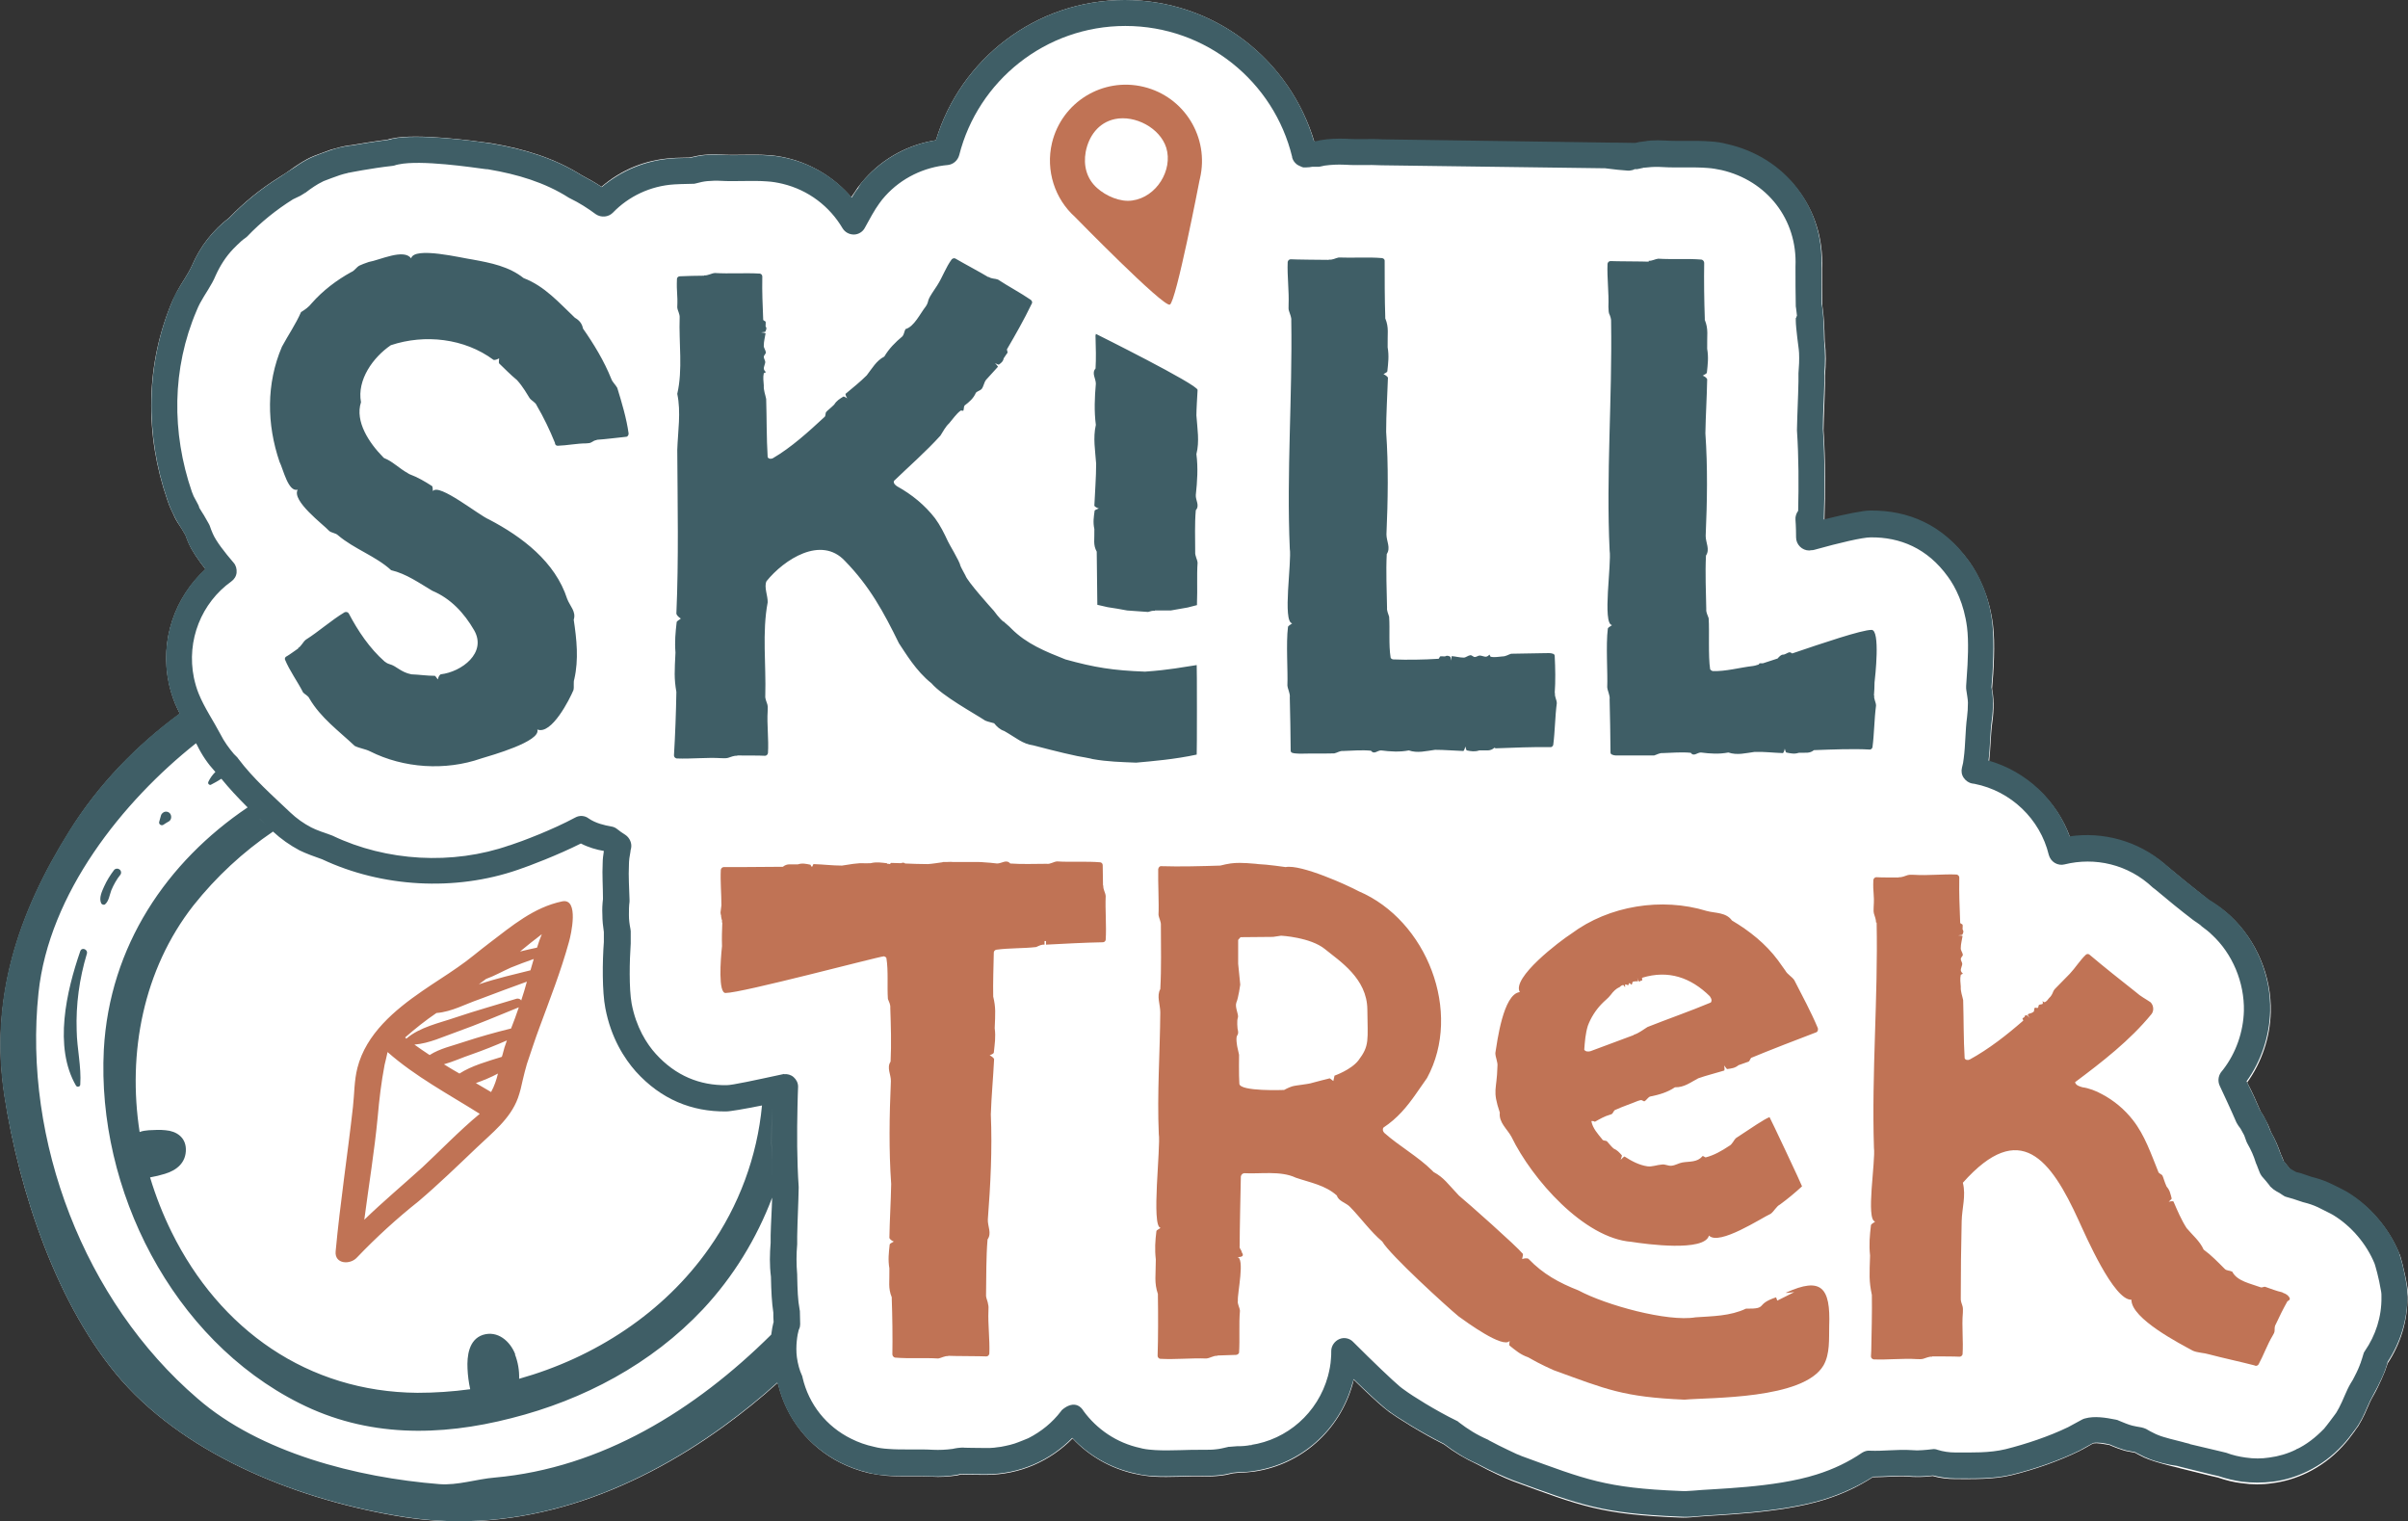 <?xml version="1.0" encoding="utf-8"?>
<!-- Generator: Adobe Illustrator 26.5.0, SVG Export Plug-In . SVG Version: 6.00 Build 0)  -->
<svg version="1.1" id="Layer_1" xmlns="http://www.w3.org/2000/svg" xmlns:xlink="http://www.w3.org/1999/xlink" x="0px" y="0px"
	 viewBox="0 0 80.71 50.99" style="enable-background:new 0 0 80.71 50.99;" xml:space="preserve">
<rect x="0" y="0" width="80.71" height="50.99" fill="#333333" stroke="none"/>
<style type="text/css">
	.st0{fill:#FFFFFF;}
	.st1{fill-rule:evenodd;clip-rule:evenodd;fill:#3F5E66;}
	.st2{fill-rule:evenodd;clip-rule:evenodd;fill:#C07355;}
</style>
<path class="st0" d="M80.69,43.15c-0.1-0.62-0.25-1.09-0.25-1.09l0,0l-0.02-0.04c-0.34-0.83-0.97-1.58-1.75-2.04c0,0,0,0,0,0
	c-0.12-0.07-0.31-0.16-0.45-0.23l-0.15-0.07l-0.02-0.01c-0.19-0.08-0.38-0.15-0.57-0.19c0,0-0.32-0.11-0.32-0.11
	c-0.01,0-0.02-0.01-0.03-0.01l-0.16-0.04c-0.06-0.04-0.12-0.08-0.19-0.11c0,0-0.02-0.02-0.02-0.02c-0.07-0.09-0.14-0.17-0.21-0.26
	c-0.03-0.07-0.05-0.14-0.08-0.2l-0.02-0.04c-0.09-0.26-0.19-0.5-0.33-0.74c-0.04-0.11-0.08-0.2-0.1-0.25
	c-0.05-0.1-0.1-0.19-0.15-0.29c-0.03-0.05-0.06-0.1-0.1-0.16c-0.14-0.33-0.28-0.65-0.45-0.97c0.49-0.68,0.77-1.52,0.79-2.36
	c0.03-1.2-0.48-2.41-1.36-3.22c-0.13-0.12-0.28-0.24-0.43-0.34c-0.07-0.05-0.2-0.13-0.28-0.18l-0.02-0.02
	c-0.43-0.34-1-0.8-1.42-1.15l-0.01-0.01c-0.92-0.79-2.09-1.09-3.2-0.92c-0.44-1.23-1.46-2.18-2.72-2.54
	c0.05-0.44,0.05-0.92,0.11-1.35c0.03-0.21,0.04-0.42,0.04-0.62c0-0.08-0.01-0.18-0.02-0.29v0c-0.01-0.07-0.02-0.13-0.03-0.2v0
	c0.05-0.54,0.11-1.53,0.03-2.14c-0.12-0.96-0.49-1.67-0.79-2.1c-0.88-1.22-2.05-1.69-3.3-1.68c-0.24,0-0.84,0.12-1.56,0.3
	c0.03-0.99,0.04-2.02-0.03-3.04c0.01-0.53,0.04-1.06,0.05-1.59c0-0.08,0-0.17,0-0.25c0.03-0.38,0.04-0.74-0.01-1.14
	c-0.01-0.5-0.03-0.87-0.08-1.2c-0.01-0.41-0.01-0.87-0.01-1.25c0.09-2.01-1.22-3.66-3.15-4.11c-0.19-0.04-0.39-0.07-0.58-0.09
	c-0.5-0.04-1.03,0-1.52-0.03c-0.16-0.01-0.32-0.01-0.47,0c-0.02,0-0.06,0-0.11,0.01l-0.05,0.01l-0.15,0.02l-0.08,0.01l-0.13,0.03
	l-0.65-0.01l-0.15-0.01c0,0-7.68-0.11-7.68-0.11c-0.12,0-0.23-0.01-0.35-0.01c-0.3,0-0.59,0.01-0.87-0.01
	c-0.29-0.02-0.58,0-0.86,0.05l-0.13,0.03l-0.08,0C43.23,1.99,40.7,0,37.7,0c-2.98,0-5.51,1.98-6.33,4.7
	C30.47,4.84,29.63,5.28,29,5.98c-0.09,0.1-0.18,0.21-0.26,0.32c-0.06,0.09-0.13,0.2-0.21,0.31c-0.54-0.63-1.28-1.1-2.13-1.31
	c-0.21-0.05-0.43-0.09-0.65-0.1c-0.52-0.04-1.08,0.01-1.58-0.02c-0.19-0.01-0.38-0.01-0.57,0.01c-0.14,0.01-0.31,0.05-0.49,0.09
	c-0.14,0-0.29,0.01-0.42,0.01v0l-0.01,0h-0.02v0L22.53,5.3c-0.9,0.05-1.72,0.4-2.37,0.96c-0.21-0.14-0.44-0.27-0.67-0.39
	c-0.9-0.57-1.93-0.88-2.98-1.06c-0.04-0.01-0.08-0.01-0.13-0.02c-0.51-0.07-2.41-0.33-3.23-0.15c-0.05,0.01-0.11,0.02-0.16,0.04
	c-0.47,0.06-0.95,0.14-1.24,0.19c-0.01,0-0.02,0-0.03,0c-0.22,0.03-0.43,0.09-0.64,0.15c-0.23,0.08-0.42,0.16-0.54,0.2
	c-0.05,0.02-0.09,0.04-0.14,0.06c-0.15,0.07-0.33,0.18-0.52,0.31L9.58,5.8L9.39,5.92l0,0l0,0l0,0L9.36,5.94
	C8.75,6.32,8.18,6.78,7.68,7.3C7.14,7.71,6.71,8.26,6.44,8.89C6.3,9.2,6.1,9.46,5.94,9.76c-0.05,0.1-0.1,0.2-0.15,0.3
	c-0.92,2.14-0.94,4.51-0.18,6.7c0.06,0.19,0.14,0.36,0.23,0.54l0,0.01l0,0c0.07,0.14,0.16,0.28,0.25,0.41c0,0,0.13,0.22,0.13,0.22
	c0.03,0.09,0.07,0.19,0.11,0.28c0.1,0.23,0.31,0.54,0.56,0.86c-1.02,0.93-1.54,2.36-1.23,3.82c0.05,0.23,0.12,0.46,0.21,0.68
	c0.05,0.11,0.1,0.23,0.16,0.34c-1.46,1.07-2.73,2.38-3.69,3.92c-1.76,2.8-2.68,5.66-2.19,8.88c0.49,3.21,1.77,7.08,3.93,9.55
	c2.29,2.59,6.06,4.04,9.48,4.58c3.88,0.6,7.58-0.78,10.71-3.05c0.63-0.46,1.23-0.94,1.79-1.45c0.01,0.03,0.02,0.05,0.03,0.07
	c0.28,1.13,1.03,2.07,2.07,2.6l0,0l0,0c0.3,0.15,0.62,0.27,0.96,0.35c0.19,0.04,0.39,0.07,0.58,0.09c0.5,0.04,1.03,0,1.52,0.03
	c0.29,0.02,0.58,0,0.86-0.04l0.12-0.03c0.1,0,0.33,0.01,0.83,0.01l0.02,0l0,0h0c1.14,0,2.16-0.47,2.9-1.22
	c0.55,0.59,1.28,1.01,2.1,1.19l0.01,0c0,0,0.11,0.02,0.08,0.02c0.18,0.03,0.36,0.06,0.54,0.07c0.54,0.03,1.13-0.02,1.66-0.01
	c0.18,0.01,0.37,0,0.55-0.02c0.12-0.01,0.28-0.04,0.43-0.08l0.19-0.02c0.18,0,0.36-0.02,0.53-0.04h0c1.56-0.23,2.86-1.36,3.3-2.94
	c0.01-0.05,0.02-0.09,0.03-0.14c0.44,0.43,0.82,0.78,0.99,0.92c0.07,0.05,0.13,0.11,0.2,0.16c0.26,0.19,1.08,0.71,1.84,1.09
	c0.34,0.26,0.69,0.47,1.1,0.66c0.49,0.27,0.98,0.48,0.98,0.48s0,0,0,0c0.07,0.03,0.15,0.06,0.22,0.09c2.27,0.83,2.96,1.12,5.58,1.22
	c0.18,0.01,0.36,0,0.54-0.02c0.73-0.07,2.83-0.11,4.31-0.57c0.62-0.19,1.16-0.45,1.64-0.76c0.4,0,0.83-0.05,1.22-0.02
	c0.09,0.01,0.18,0.01,0.27,0.01v0l0.1,0v0c0.09,0,0.25-0.01,0.42-0.03c0.24,0.07,0.5,0.1,0.76,0.1c0.62,0,1.28,0.02,1.89-0.13
	c0.74-0.18,1.58-0.47,2.27-0.81c0.12-0.06,0.33-0.18,0.45-0.25c0.17-0.03,0.36,0.02,0.55,0.05c0.18,0.08,0.4,0.16,0.55,0.2
	c0.09,0.02,0.2,0.04,0.31,0.06c0.03,0.02,0.06,0.03,0.09,0.05c0.08,0.04,0.16,0.08,0.24,0.12l0.01,0c0,0,0.09,0.04,0.09,0.04
	c0.25,0.1,0.71,0.22,0.97,0.28c0.02,0,0.11,0.03,0.11,0.03s0.68,0.17,1.05,0.26l0.22,0.05c0.26,0.09,0.53,0.16,0.8,0.19l0.06,0
	l-0.06,0c0.34,0.05,0.69,0.05,1.02,0c0.4-0.05,0.8-0.17,1.17-0.35h0c0.43-0.21,0.83-0.5,1.18-0.88c0.15-0.16,0.28-0.33,0.41-0.51
	c0.04-0.06,0.08-0.12,0.12-0.17c0.04-0.07,0.08-0.14,0.12-0.21c0.14-0.25,0.23-0.54,0.37-0.78c0.06-0.1,0.11-0.2,0.16-0.3
	c0.1-0.2,0.18-0.39,0.25-0.56l0,0c0.03-0.09,0.06-0.17,0.09-0.26c0.42-0.64,0.67-1.4,0.66-2.23C80.71,43.35,80.71,43.25,80.69,43.15
	z"/>
<path class="st1" d="M55.19,4.73L55.19,4.73L55.19,4.73z M43.46,5.5c0.01,0.01,0.03,0.02,0.04,0.03c-0.02-0.01-0.03-0.01-0.03-0.01
	C43.47,5.51,43.47,5.51,43.46,5.5z M43.67,5.61L43.67,5.61c0,0,0,0-0.01,0L43.67,5.61z M10.22,6.43L10.22,6.43l-0.04,0.02
	C10.19,6.45,10.21,6.44,10.22,6.43z M11.33,17.94L11.33,17.94l0.07-0.09L11.33,17.94z M36.72,11.31c0.01,0.35,0.02,0.7,0,1.04
	c-0.14,0.16,0.01,0.33,0.01,0.51c-0.04,0.46-0.06,0.92,0,1.38c-0.1,0.44-0.02,0.86,0.01,1.3c0,0.47-0.04,0.94-0.06,1.41
	c0.01,0.03,0.1,0.08,0.15,0.09c-0.04,0.02-0.13,0.05-0.14,0.07c-0.03,0.22-0.06,0.39-0.01,0.62c0.01,0.36-0.05,0.52,0.08,0.76
	l0,0.04h0l0.02,1.74l0.35,0.08c0.22,0.03,0.43,0.07,0.65,0.11l0.7,0.05c0.07-0.02,0.15-0.05,0.23-0.04v-0.01l0.53,0l0.57-0.1
	l0.31-0.08l0-0.08c0.02-0.44-0.01-0.91,0.02-1.34c-0.01-0.12-0.09-0.23-0.08-0.36h0c0-0.46-0.02-0.94,0.02-1.4
	c0.14-0.16-0.01-0.33,0-0.51c0.05-0.46,0.08-0.91,0.02-1.37c0.11-0.43,0.03-0.86,0-1.3c0-0.18,0.03-0.67,0.04-0.85
	c0.01-0.18-3.41-1.88-3.41-1.88C36.72,11.3,36.71,11.19,36.72,11.31z M50.36,21.97L50.36,21.97l0,0.12L50.36,21.97z M50.13,25.08
	l0-0.12L50.13,25.08L50.13,25.08c0.55-0.02,1.27-0.05,1.82-0.04c0.05,0.01,0.09-0.02,0.11-0.07c0.06-0.46,0.06-0.95,0.12-1.4
	c0-0.12-0.08-0.22-0.06-0.34h-0.01c0.03-0.4,0.02-0.84,0-1.24c0-0.04-0.02-0.07-0.06-0.08c-0.08-0.03-0.17-0.02-0.25-0.02
	c-0.38,0.01-0.78,0.01-1.15,0.02c-0.1,0.03-0.18,0.09-0.29,0.09v0c-0.13,0.01-0.27,0.04-0.4,0.01c-0.01-0.01-0.03-0.07-0.04-0.07
	c-0.11,0.13-0.19,0.04-0.32,0.03c-0.06,0-0.11,0.05-0.17,0.05c-0.05,0-0.1-0.07-0.15-0.06c-0.08,0.01-0.15,0.08-0.22,0.08
	c-0.13,0-0.27-0.04-0.4-0.05c-0.01,0.01-0.02,0.11-0.02,0.15c-0.01-0.03-0.02-0.13-0.03-0.13c-0.06-0.03-0.11-0.05-0.18-0.01
	c-0.07,0-0.13-0.01-0.16,0c-0.02,0.01-0.03,0.09-0.07,0.08v0c-0.48,0.03-1.03,0.04-1.51,0.02c-0.04-0.01-0.07-0.03-0.08-0.06
	c-0.07-0.44-0.02-0.95-0.05-1.37c-0.03-0.1-0.08-0.2-0.07-0.3h0c-0.01-0.6-0.04-1.2-0.01-1.8c0.14-0.21-0.01-0.43-0.01-0.66
	c0.05-1.15,0.07-2.29-0.01-3.44c0-0.6,0.04-1.21,0.06-1.81c-0.01-0.04-0.1-0.1-0.15-0.12c0.04-0.03,0.13-0.06,0.13-0.1
	c0.03-0.28,0.06-0.51,0.01-0.8c-0.01-0.46,0.05-0.66-0.08-0.97l0-0.06h0c-0.02-0.55-0.02-1.3-0.02-1.85
	c0.01-0.06-0.03-0.1-0.09-0.11c-0.47-0.04-0.98,0-1.45-0.02c-0.11,0.02-0.21,0.09-0.33,0.07v0.01c-0.14,0-1.16-0.01-1.28-0.02h0
	c-0.05,0-0.09,0.04-0.1,0.09c-0.02,0.47,0.05,0.98,0.03,1.44c0,0.09-0.01,0.15,0.02,0.22c0.03,0.1,0.08,0.2,0.07,0.3l0.12,0l-0.12,0
	c0.04,2.56-0.16,5.09-0.05,7.65c0.07,0.43-0.25,2.46,0.08,2.5c-0.04,0.04-0.13,0.08-0.14,0.12c-0.07,0.54,0,1.5-0.02,1.96
	c0.01,0.13,0.1,0.27,0.08,0.41h0c0.01,0.35,0.03,1.42,0.03,1.78c0,0.03,0.02,0.06,0.05,0.07c0.08,0.03,0.17,0.02,0.26,0.03
	c0.38-0.01,0.78,0,1.15-0.01c0.1-0.02,0.19-0.09,0.29-0.08v0c0.31-0.01,0.63-0.04,0.94-0.01c0.11,0.14,0.21-0.01,0.34-0.01
	c0.31,0.04,0.62,0.06,0.93,0c0.29,0.1,0.58,0.02,0.88-0.02c0.32,0,0.63,0.03,0.95,0.04c0.02-0.01,0.06-0.11,0.06-0.15
	c0.02,0.03,0.03,0.12,0.05,0.13c0.15,0.03,0.27,0.05,0.42,0c0.25-0.01,0.36,0.04,0.51-0.09L50.13,25.08z M60.83,25.14l-0.03,0
	c-0.15,0.12-0.26,0.08-0.51,0.09c-0.15,0.05-0.27,0.02-0.42-0.01c-0.02-0.01-0.04-0.1-0.05-0.13c0,0.04-0.04,0.14-0.06,0.15
	c-0.32-0.01-0.63-0.05-0.95-0.04c-0.3,0.04-0.58,0.12-0.88,0.02c-0.31,0.06-0.61,0.04-0.92,0c-0.13,0-0.24,0.15-0.34,0.01
	c-0.31-0.03-0.63,0-0.94,0.01v0c-0.1-0.01-0.19,0.05-0.29,0.08c-0.37,0-0.77,0-1.15,0c-0.08,0-0.18,0.01-0.26-0.03
	c-0.03-0.01-0.05-0.04-0.05-0.07c0-0.36-0.02-1.42-0.03-1.78h0c0.02-0.13-0.07-0.28-0.08-0.41c0.02-0.46-0.05-1.41,0.02-1.96
	c0.01-0.05,0.1-0.08,0.14-0.12c-0.33-0.04-0.01-2.07-0.08-2.5c-0.12-2.56,0.09-5.09,0.05-7.65h0.12H54c0.01-0.11-0.03-0.21-0.07-0.3
	c-0.02-0.08-0.01-0.13-0.02-0.22c0.02-0.46-0.05-0.97-0.03-1.44c0.01-0.05,0.05-0.09,0.1-0.09c0.12,0.01,1.13,0.01,1.28,0.02V8.74
	c0.11,0.01,0.22-0.06,0.32-0.07c0.47,0.03,0.97-0.01,1.45,0.03c0.05,0.01,0.09,0.06,0.09,0.11c-0.01,0.56,0,1.3,0.02,1.85h0l0,0.06
	c0.13,0.32,0.07,0.51,0.08,0.97c0.05,0.29,0.02,0.52-0.01,0.8c-0.01,0.04-0.1,0.07-0.14,0.1c0.05,0.01,0.14,0.08,0.15,0.12
	c-0.01,0.6-0.05,1.21-0.06,1.81c0.08,1.15,0.06,2.29,0.01,3.44c0,0.23,0.15,0.45,0.01,0.66c-0.03,0.6,0,1.2,0.01,1.8h0
	c-0.01,0.11,0.05,0.2,0.08,0.3c0.03,0.43-0.02,1.27,0.05,1.71c0.02,0.03,0.05,0.05,0.08,0.06c0.43,0.02,0.92-0.12,1.36-0.17
	c0.03,0,0.09-0.02,0.19-0.05c0.01-0.02,0.02-0.04,0.03-0.04c0.02,0,0.06,0,0.11,0c0.13-0.04,0.3-0.1,0.49-0.16
	c0.06-0.07,0.12-0.13,0.18-0.13c0.08,0,0.15-0.07,0.22-0.08c0.03,0,0.06,0.02,0.09,0.04c1.03-0.35,2.33-0.79,2.66-0.79
	c0.3,0,0.12,1.59,0.1,1.76c0,0.15-0.01,0.3-0.02,0.44l0.01,0c-0.02,0.12,0.06,0.22,0.06,0.34c-0.06,0.45-0.06,0.95-0.12,1.4
	c-0.02,0.05-0.06,0.08-0.11,0.07C62.11,25.09,61.38,25.12,60.83,25.14L60.83,25.14z M31.03,10.27l0.1,0.07L31.03,10.27
	c-0.19,0.24-0.39,0.68-0.68,0.76c-0.04,0.07-0.05,0.18-0.1,0.24c-0.24,0.2-0.45,0.41-0.61,0.68c-0.27,0.14-0.41,0.4-0.59,0.63
	c-0.22,0.22-0.47,0.42-0.71,0.62c-0.01,0.02,0.03,0.12,0.06,0.15c-0.03-0.01-0.11-0.07-0.13-0.06c-0.13,0.08-0.23,0.14-0.31,0.27
	c-0.11,0.11-0.23,0.2-0.27,0.25c-0.03,0.04-0.01,0.14-0.06,0.17l0.08,0.09l-0.08-0.09c-0.53,0.49-1.11,1.02-1.73,1.38h0
	c-0.06,0.03-0.14,0.02-0.17-0.04c0,0,0,0,0,0c-0.04-0.65-0.03-1.32-0.05-1.95c-0.03-0.15-0.09-0.29-0.08-0.45h0
	c-0.01-0.13-0.03-0.28,0-0.41c0.01-0.01,0.07-0.03,0.07-0.04c-0.13-0.11-0.04-0.2-0.02-0.33c0-0.06-0.05-0.12-0.05-0.18
	c0-0.05,0.07-0.1,0.07-0.15c-0.01-0.08-0.08-0.16-0.07-0.23c0-0.14,0.04-0.28,0.06-0.41c-0.01-0.01-0.11-0.03-0.15-0.03
	c0.03-0.01,0.13-0.01,0.14-0.02c0.03-0.07,0.06-0.12,0.01-0.18c0-0.07,0.01-0.13,0-0.16c-0.01-0.02-0.09-0.04-0.08-0.07h0
	c-0.02-0.58-0.04-0.86-0.03-1.44h0c0-0.05-0.03-0.09-0.08-0.1c-0.49-0.03-1.03,0.01-1.51-0.02c-0.12,0.01-0.23,0.09-0.36,0.08v0.01
	c-0.26,0-0.56,0.01-0.81,0.02h0c-0.05,0-0.09,0.03-0.1,0.08c-0.02,0.48,0.03,0.49,0.01,0.96c0.01,0.12,0.09,0.22,0.08,0.35h0.12
	h-0.12c-0.03,0.84,0.11,1.73-0.08,2.55c0.13,0.62,0.02,1.25,0,1.88c0.01,1.81,0.05,3.67-0.03,5.49c0.01,0.05,0.09,0.13,0.15,0.16
	c-0.04,0.04-0.13,0.08-0.14,0.12c-0.04,0.35-0.07,0.65-0.04,1.02c-0.03,0.62-0.05,0.86,0.03,1.32l0.12,0l-0.12,0
	c-0.01,0.66-0.04,1.46-0.08,2.12h0v0.01c0,0.05,0.04,0.09,0.09,0.1c0.49,0.02,1.01-0.04,1.49-0.01c0.1,0,0.15,0.01,0.23-0.01
	c0.1-0.03,0.2-0.08,0.31-0.07v-0.01c0.15,0,0.79,0,0.93,0.01l0,0c0.05,0,0.09-0.04,0.1-0.09c0.03-0.46-0.04-0.96-0.01-1.41
	c0-0.09,0.01-0.14-0.01-0.22c-0.03-0.1-0.08-0.19-0.07-0.3l-0.12,0l0.12,0c0.03-1.03-0.11-2.12,0.08-3.12
	c0.01-0.22-0.13-0.51-0.04-0.71c0.59-0.73,1.83-1.54,2.63-0.68c0.83,0.85,1.3,1.72,1.81,2.76c0.21,0.31,0.57,0.93,1.09,1.34
	c0.37,0.43,1.42,1,1.8,1.25c0.09,0.04,0.2,0.06,0.3,0.09c0.09,0.11,0.19,0.21,0.34,0.26c0.42,0.24,0.61,0.43,0.97,0.48
	c0,0,0.98,0.26,1.48,0.36c0.01,0,0.51,0.09,0.51,0.1c0.5,0.09,0.97,0.1,1.46,0.12c0.55-0.05,1.29-0.11,2.03-0.27c0.01,0,0.01-3,0-3
	c-0.48,0.07-0.89,0.16-1.73,0.22c-1.08-0.04-1.7-0.14-2.67-0.41c-0.68-0.27-1.3-0.52-1.81-1.03l-0.04-0.04c0,0,0,0,0,0
	c-0.01-0.01-0.02-0.02-0.03-0.03c-0.02-0.02-0.11-0.1-0.16-0.14c0,0,0-0.01,0-0.01c-0.01-0.01-0.02-0.01-0.03-0.01
	c-0.14-0.1-0.32-0.36-0.33-0.37c-0.11-0.12-0.89-0.99-0.95-1.18c-0.01-0.02-0.17-0.31-0.17-0.33c-0.02-0.14-0.4-0.76-0.42-0.82h0
	c-0.12-0.26-0.26-0.54-0.43-0.77c-0.34-0.44-0.78-0.8-1.27-1.07h0c-0.06-0.04-0.13-0.1-0.11-0.18c0,0,0,0,0,0
	c0.52-0.5,1.08-0.99,1.56-1.52c0.09-0.14,0.17-0.3,0.29-0.41l0,0c0.13-0.15,0.24-0.32,0.39-0.43c0.02-0.01,0.08,0.02,0.09,0
	c0.02-0.05,0.01-0.13,0.04-0.17c0.16-0.12,0.3-0.24,0.38-0.43c0.05-0.05,0.14-0.07,0.19-0.12c0.07-0.09,0.08-0.22,0.15-0.31
	c0.13-0.15,0.27-0.29,0.4-0.44c0-0.01-0.07-0.09-0.1-0.12c0.03,0.01,0.11,0.06,0.13,0.05c0.08-0.06,0.14-0.1,0.16-0.21
	c0.05-0.08,0.11-0.16,0.13-0.19c0.01-0.03-0.04-0.1-0.01-0.13l0,0c0.28-0.48,0.57-0.99,0.81-1.49c0.04-0.05,0.03-0.11-0.02-0.15
	c-0.35-0.24-0.75-0.45-1.1-0.68c-0.1-0.04-0.22-0.02-0.31-0.09l-0.01,0.01c-0.28-0.17-0.81-0.45-1.1-0.62
	c-0.04-0.03-0.1-0.01-0.13,0.02c-0.2,0.27-0.31,0.6-0.49,0.88c-0.1,0.16-0.24,0.34-0.29,0.48C31.11,10.09,31.09,10.19,31.03,10.27z
	 M11.33,17.94L11.33,17.94c0.54,0.46,1.27,0.7,1.78,1.17c0.51,0.12,0.94,0.43,1.38,0.69c0.62,0.26,1.07,0.75,1.4,1.32
	c0.44,0.76-0.42,1.4-1.12,1.48c-0.04,0.02-0.09,0.11-0.09,0.17c-0.04-0.03-0.08-0.12-0.11-0.12c-0.27,0-0.51-0.04-0.78-0.05
	c-0.36-0.07-0.5-0.28-0.73-0.34c-0.07-0.02-0.12-0.05-0.17-0.09l0,0c-0.5-0.44-0.89-1.02-1.2-1.61c-0.03-0.05-0.09-0.06-0.14-0.04
	c-0.45,0.27-0.87,0.65-1.3,0.92c-0.1,0.08-0.15,0.22-0.26,0.28l0.01,0.01c-0.09,0.06-0.29,0.21-0.38,0.26h0
	c-0.05,0.02-0.08,0.06-0.07,0.11c0.16,0.39,0.43,0.75,0.61,1.11c0.07,0.07,0.17,0.11,0.21,0.2l0,0c0.38,0.65,0.99,1.09,1.52,1.59
	c0.16,0.08,0.35,0.1,0.51,0.18c1.13,0.57,2.53,0.66,3.73,0.24c0.33-0.1,2.01-0.57,1.88-0.97c0.48,0.19,1.09-1.03,1.21-1.32
	c0.03-0.11-0.01-0.26,0.03-0.37l0,0c0.15-0.66,0.08-1.33-0.02-1.99c0.09-0.27-0.13-0.46-0.22-0.7c-0.4-1.24-1.51-2.08-2.62-2.66
	c-0.34-0.14-1.68-1.23-1.88-0.95c-0.01-0.05,0-0.14-0.03-0.17c-0.25-0.16-0.47-0.29-0.76-0.4c-0.42-0.24-0.53-0.41-0.85-0.54
	l-0.04-0.04l0,0c-0.45-0.46-0.94-1.18-0.73-1.83c-0.14-0.75,0.41-1.51,1-1.91c1.14-0.38,2.47-0.23,3.44,0.49
	c0.04,0.02,0.14-0.02,0.19-0.05c0,0.05-0.02,0.14,0,0.17c0.21,0.2,0.37,0.37,0.6,0.56c0.2,0.22,0.35,0.49,0.42,0.6
	c0.06,0.09,0.2,0.14,0.24,0.25l0.03-0.02l-0.03,0.02c0.23,0.39,0.44,0.83,0.61,1.25v0c0,0.05,0.03,0.1,0.09,0.1
	c0.32-0.01,0.65-0.08,0.96-0.08c0.07-0.01,0.12,0,0.18-0.04c0.05-0.03,0.11-0.07,0.17-0.07l0-0.01c0.31-0.02,0.68-0.07,0.98-0.1h0
	c0.06,0,0.09-0.06,0.09-0.11c-0.07-0.51-0.23-1.04-0.38-1.53c-0.06-0.11-0.16-0.19-0.2-0.3l-0.11,0.04l0.11-0.04
	c-0.24-0.6-0.58-1.16-0.95-1.69c-0.03-0.17-0.13-0.28-0.27-0.36c-0.53-0.5-1.01-1.06-1.72-1.33c-0.49-0.39-1.1-0.51-1.7-0.62
	c-0.37-0.05-1.97-0.45-2.07-0.04c-0.24-0.34-1.06,0.06-1.42,0.12c-0.13,0.04-0.24,0.09-0.31,0.12c-0.1,0.05-0.17,0.18-0.28,0.22l0,0
	c-0.49,0.27-0.95,0.62-1.32,1.04c-0.1,0.13-0.23,0.22-0.36,0.3c-0.18,0.41-0.43,0.77-0.64,1.16c-0.53,1.24-0.51,2.6-0.08,3.86
	c0.12,0.23,0.29,1.03,0.61,0.93c-0.22,0.37,0.87,1.18,1.05,1.38C11.1,17.86,11.25,17.86,11.33,17.94z M7.23,25.89l0.01,0.01
	L7.23,25.89z M7.26,25.91l0.02,0.02L7.26,25.91z M7.28,25.94l0.03,0.03C7.3,25.96,7.29,25.95,7.28,25.94z M7.36,26.04L7.36,26.04
	L7.36,26.04z M8.4,27.16L8.4,27.16L8.4,27.16z M8.51,27.26l0.02,0.02l-0.06-0.06L8.51,27.26z M8.61,27.36l0.03,0.03l-0.06-0.06
	L8.61,27.36z M8.72,27.46l0.19,0.18l-0.22-0.21L8.72,27.46z M5.64,27.54c0.09-0.04,0.12-0.15,0.08-0.24
	c-0.04-0.09-0.15-0.12-0.23-0.08c-0.05,0.03-0.09,0.07-0.1,0.13c-0.02,0.06-0.03,0.12-0.05,0.18c-0.02,0.05,0,0.1,0.05,0.12
	c0.03,0.01,0.06,0.01,0.09-0.01C5.53,27.61,5.58,27.57,5.64,27.54z M3.73,29.84c0.08-0.19,0.18-0.37,0.31-0.53
	c0.04-0.07,0.01-0.15-0.05-0.18c-0.05-0.03-0.12-0.02-0.16,0.02c-0.13,0.17-0.25,0.36-0.34,0.56c-0.07,0.16-0.18,0.38-0.1,0.56
	c0.02,0.04,0.07,0.06,0.11,0.05c0.01,0,0.01-0.01,0.02-0.01C3.65,30.2,3.67,30,3.73,29.84z M73.59,30.89c0,0-0.01,0-0.03-0.02
	L73.59,30.89z M2.69,36.35c0.04-0.61-0.11-1.2-0.12-1.81c-0.03-0.87,0.09-1.74,0.34-2.57c0.05-0.15-0.17-0.24-0.22-0.09
	c-0.46,1.33-0.9,3.21-0.14,4.51c0.03,0.04,0.08,0.04,0.12,0.01C2.68,36.39,2.69,36.37,2.69,36.35z M25.87,37.15
	c-0.01,0.39-0.01,0.78-0.01,1.17c0,0.39,0.01,0.79,0.03,1.19C25.85,38.71,25.85,37.92,25.87,37.15z M25.9,40.08l0,0.07L25.9,40.08z
	 M79.15,45.65C79.14,45.66,79.14,45.66,79.15,45.65c0,0,0-0.01,0.01-0.03L79.15,45.65z M9.15,27.87c0.27,0.25,0.57,0.46,0.89,0.63
	c0.2,0.1,0.53,0.22,0.76,0.3c2,0.94,4.45,1.08,6.56,0.35c0.39-0.13,1.33-0.49,2.11-0.88c0.25,0.13,0.53,0.21,0.77,0.25l0,0
	c-0.02,0.13-0.04,0.27-0.04,0.41c-0.02,0.39,0.01,0.8,0.01,1.2c-0.02,0.17-0.03,0.35-0.02,0.52c0,0.2,0.02,0.39,0.05,0.59
	c0,0,0,0.33,0,0.33c-0.05,0.65-0.06,1.66,0.05,2.22c0.19,1,0.64,1.69,1.02,2.12c0.85,0.94,1.88,1.35,3.02,1.34
	c0.15,0,0.6-0.08,1.21-0.2c-0.16,1.71-0.77,3.36-1.77,4.78c-1.52,2.17-3.84,3.67-6.37,4.38c0.01-0.28-0.04-0.56-0.14-0.82l0.01,0
	c-0.17-0.44-0.59-0.81-1.09-0.65c-0.47,0.16-0.53,0.71-0.51,1.13c0.01,0.23,0.04,0.46,0.09,0.69c-0.59,0.08-1.18,0.12-1.77,0.12
	c-3.67-0.03-6.62-2.11-8.24-5.39c-0.29-0.59-0.53-1.2-0.72-1.83c0.17-0.03,0.34-0.07,0.5-0.12c0.4-0.12,0.71-0.38,0.7-0.83
	c-0.01-0.39-0.31-0.6-0.68-0.63c-0.18-0.02-0.37-0.01-0.56,0c-0.11,0.01-0.21,0.02-0.31,0.06c-0.41-2.65,0.12-5.44,1.8-7.59
	C7.25,29.38,8.15,28.55,9.15,27.87z M77.89,47.89l0.01-0.01C77.99,47.78,77.86,47.93,77.89,47.89z M41.91,48.44
	c0.07-0.01,0.06-0.01,0.04,0c-0.03,0-0.07,0.01-0.05,0.01L41.91,48.44z M76.97,48.57c0.06-0.03,0.05-0.02,0.03-0.01
	s-0.06,0.03-0.04,0.02L76.97,48.57z M64.26,48.62L64.26,48.62L64.26,48.62L64.26,48.62z M76.07,48.84L76.07,48.84
	C76.07,48.84,76.2,48.84,76.07,48.84z M7.2,25.85l0.02,0.02c-0.1,0.1-0.18,0.21-0.24,0.34c-0.01,0.04,0,0.07,0.04,0.09
	c0.02,0.01,0.03,0.01,0.05,0c0.12-0.06,0.24-0.13,0.35-0.2c0.26,0.32,0.54,0.62,0.83,0.91l0.05,0.05c-2.7,1.82-4.63,4.64-4.82,8.12
	c-0.24,4.68,2.29,9.71,6.56,11.85c2.26,1.14,4.69,1.12,7.1,0.5c2.42-0.61,4.7-1.82,6.42-3.65c1.02-1.09,1.8-2.37,2.32-3.74
	c-0.01,0.42-0.04,0.84-0.05,1.26c0,0.09,0,0.17,0,0.25c-0.03,0.38-0.04,0.74,0.01,1.14c0.01,0.5,0.03,0.87,0.08,1.2
	c0,0.1,0,0.21,0.01,0.32c0,0.01-0.01,0.02-0.01,0.03c-0.02,0.08-0.05,0.22-0.07,0.39c-2.56,2.54-5.69,4.47-9.26,4.79
	c-0.62,0.05-1.25,0.27-1.87,0.22c-2.76-0.22-6.01-1.05-8.1-2.87c-3.8-3.26-5.85-8.65-5.33-13.59c0.35-3.34,2.83-6.43,5.28-8.37
	c0.01,0.02,0.02,0.04,0.04,0.07C6.77,25.31,6.97,25.6,7.2,25.85z M73.59,30.89c0,0-0.05-0.03-0.1-0.07
	c-0.38-0.29-0.86-0.68-1.25-1.01c-0.03-0.02-0.05-0.04-0.08-0.06c-0.83-0.79-1.95-1.03-2.96-0.78c-0.11,0.03-0.23,0.01-0.33-0.05
	c-0.1-0.06-0.17-0.16-0.2-0.27c-0.29-1.2-1.27-2.14-2.49-2.38c-0.02,0-0.05-0.01-0.07-0.01c-0.12-0.02-0.22-0.09-0.29-0.19
	s-0.09-0.22-0.06-0.34c0.03-0.11,0.05-0.21,0.06-0.32c0.06-0.45,0.05-0.93,0.11-1.37c0.02-0.16,0.03-0.32,0.03-0.49
	c0-0.06-0.01-0.13-0.02-0.2c0.03,0.22,0.01,0.08,0,0c-0.01-0.07-0.02-0.13-0.03-0.2c0,0,0,0,0,0.01l-0.01-0.09l0,0l0-0.05l0,0v-0.03
	l0.02-0.3c0.04-0.51,0.07-1.21,0.01-1.67c-0.1-0.78-0.39-1.35-0.64-1.69c-0.69-0.96-1.61-1.33-2.59-1.32c-0.27,0-1.04,0.18-1.9,0.42
	h0c-0.03,0.01-0.06,0.01-0.09,0.01l-0.07,0.01c-0.12,0-0.23-0.05-0.31-0.13c-0.08-0.08-0.13-0.19-0.13-0.31
	c0-0.35-0.02-0.59-0.02-0.59c-0.01-0.11,0.03-0.22,0.09-0.3c0.02-0.88,0.02-1.78-0.04-2.69c0-0.01,0-0.02,0-0.03
	c0.01-0.54,0.04-1.08,0.05-1.62c0-0.07,0-0.14,0-0.21c0-0.02,0-0.04,0-0.06c0.02-0.23,0.03-0.45,0.02-0.68l-0.01-0.12
	c0,0-0.1-0.73-0.1-0.97v-0.09l0.01,0.01c0.01-0.03,0.01-0.05,0.03-0.08c-0.01-0.09-0.02-0.17-0.03-0.25c0-0.02-0.01-0.04-0.01-0.06
	c-0.01-0.43-0.01-0.92-0.01-1.32c0-0.01,0-0.01,0-0.02c0.07-1.58-0.96-2.88-2.48-3.23c-0.15-0.03-0.3-0.06-0.46-0.07
	c-0.49-0.04-1.02,0-1.51-0.03c-0.17-0.01-0.33-0.01-0.5,0.01l-0.11,0.01c-0.02,0-0.04,0-0.06,0.01l-0.14,0.03
	c-0.03,0.01-0.06,0.01-0.1,0.01l-0.03,0c-0.05,0.03-0.11,0.04-0.18,0.05l0,0l-0.04,0l-0.35-0.03L53.8,5.64l-7.48-0.1c0,0,0,0-0.01,0
	c-0.11,0-0.22-0.01-0.33-0.01c-0.31,0-0.62,0.01-0.92-0.01c-0.22-0.01-0.44,0-0.66,0.03l-0.14,0.03c-0.03,0.01-0.06,0.01-0.1,0.01
	l-0.18,0c-0.06,0.01-0.12,0.02-0.19,0.02c-0.01,0-0.02,0-0.03,0c-0.02,0-0.06,0-0.06,0l0.02,0l0,0l-0.04,0l0,0
	c-0.03-0.01-0.07-0.02-0.1-0.04c-0.13-0.05-0.23-0.15-0.27-0.29l0,0c0,0,0,0,0-0.01l0-0.01c-0.61-2.52-2.88-4.39-5.59-4.39
	c-2.68,0-4.94,1.84-5.57,4.33c-0.05,0.18-0.2,0.31-0.38,0.33c-0.79,0.07-1.55,0.43-2.1,1.04c-0.07,0.08-0.14,0.16-0.2,0.25
	c-0.15,0.2-0.35,0.57-0.48,0.81c-0.07,0.14-0.22,0.23-0.37,0.23c-0.16,0-0.3-0.08-0.38-0.21c-0.43-0.73-1.14-1.28-2.01-1.49
	c-0.17-0.04-0.34-0.07-0.51-0.08c-0.51-0.04-1.07,0.01-1.57-0.02c-0.15-0.01-0.29,0-0.44,0.01c-0.11,0.01-0.26,0.04-0.4,0.08
	c-0.03,0.01-0.06,0.01-0.09,0.01c-0.14,0-0.27,0.01-0.41,0.01l-0.21,0.01c-0.8,0.05-1.53,0.4-2.06,0.95
	c-0.15,0.15-0.39,0.17-0.57,0.05c-0.27-0.2-0.55-0.38-0.86-0.53c-0.01-0.01-0.03-0.01-0.04-0.02c-0.81-0.52-1.74-0.79-2.68-0.95
	c-0.03-0.01-0.07-0.01-0.1-0.01c-0.46-0.06-2.18-0.32-2.93-0.16c-0.05,0.01-0.1,0.02-0.15,0.04c-0.02,0-0.04,0.01-0.06,0.01
	c-0.72,0.08-1.46,0.23-1.46,0.23c-0.01,0-0.03,0-0.04,0.01c-0.09,0.02-0.17,0.04-0.26,0.07c-0.21,0.07-0.38,0.14-0.49,0.18
	c-0.04,0.01-0.07,0.03-0.11,0.05c-0.15,0.07-0.36,0.21-0.54,0.35l0,0l0,0c-0.01,0.01-0.02,0.02-0.04,0.02h0l-0.01,0.01l0,0
	l-0.13,0.08L9.82,6.68C9.26,7.03,8.74,7.45,8.29,7.92C8.27,7.94,8.25,7.96,8.23,7.97c-0.1,0.07-0.19,0.15-0.28,0.24
	c0,0-0.07,0.07-0.13,0.13C7.57,8.6,7.38,8.9,7.23,9.23C7.09,9.57,6.87,9.85,6.7,10.17c-0.04,0.08-0.08,0.16-0.11,0.24
	c-0.83,1.94-0.84,4.09-0.16,6.07c0.02,0.05,0.04,0.1,0.06,0.15l0.15,0.28c0.02,0.03,0.03,0.07,0.04,0.11
	c0.04,0.07,0.09,0.14,0.13,0.21c0.01,0.01,0.01,0.02,0.02,0.03l0.16,0.28c0.01,0.02,0.03,0.05,0.04,0.08
	c0.03,0.09,0.06,0.17,0.1,0.26c0.11,0.26,0.4,0.63,0.7,0.98c0.08,0.09,0.11,0.21,0.1,0.33c-0.01,0.12-0.08,0.23-0.18,0.3
	c-0.99,0.71-1.51,1.96-1.25,3.23c0.04,0.18,0.09,0.36,0.16,0.53c0.19,0.47,0.5,0.92,0.73,1.36c0.12,0.24,0.28,0.46,0.45,0.66
	c0.03,0.03,0.06,0.06,0.09,0.09c0.02,0.02,0.04,0.04,0.05,0.06c0.51,0.68,1.15,1.24,1.75,1.81c0.21,0.2,0.45,0.37,0.7,0.5
	c0.17,0.09,0.47,0.19,0.67,0.26c0.02,0.01,0.03,0.01,0.05,0.02c1.8,0.86,4.02,0.99,5.93,0.32c0,0,0,0,0.01,0
	c0.4-0.13,1.43-0.52,2.19-0.93c0.14-0.08,0.32-0.07,0.45,0.03c0.23,0.16,0.53,0.23,0.76,0.27c0.07,0.01,0.14,0.04,0.2,0.09
	c0.09,0.07,0.17,0.13,0.27,0.19c0.15,0.1,0.23,0.29,0.19,0.46c-0.01,0.04-0.02,0.07-0.02,0.11c-0.03,0.15-0.05,0.29-0.05,0.44
	c-0.02,0.38,0.01,0.78,0.02,1.17c0,0.02,0,0.04,0,0.06c-0.02,0.14-0.02,0.28-0.02,0.42l0,0.03l0.07-0.07l-0.02,0.02l0.02-0.02
	l-0.07,0.07l0,0.01l0.07-0.06l-0.07,0.06c0,0.15,0.02,0.3,0.05,0.45c0,0.03,0.01,0.05,0.01,0.08l0,0.38c0,0.01,0,0.02,0,0.03
	c-0.04,0.59-0.06,1.5,0.03,2.01c0.15,0.8,0.51,1.36,0.81,1.69c0.67,0.74,1.48,1.06,2.37,1.05c0.2,0,0.97-0.17,1.9-0.37
	c0.01,0,0.02,0,0.03-0.01h0L26.28,36l0,0c0.11-0.01,0.23,0.02,0.32,0.1c0.09,0.08,0.15,0.19,0.15,0.32c0,0-0.02,0.52-0.02,0.67
	c-0.02,0.88-0.02,1.79,0.04,2.69c0,0.01,0,0.02,0,0.03c-0.01,0.54-0.04,1.08-0.05,1.62c0,0.07,0,0.14,0,0.21c0,0.02,0,0.04,0,0.06
	c-0.03,0.34-0.03,0.66,0,1.02c0,0.01,0,0.02,0,0.04c0.01,0.47,0.02,0.81,0.08,1.12c0,0.02,0.01,0.04,0.01,0.06
	c0,0.14,0.01,0.29,0.01,0.44c0,0.05-0.01,0.11-0.03,0.15c-0.01,0.02-0.01,0.03-0.02,0.05c-0.04,0.13-0.11,0.53-0.06,0.91
	c0.03,0.22,0.09,0.44,0.17,0.61c0.01,0.02,0.02,0.05,0.02,0.07c0.21,0.9,0.8,1.64,1.63,2.05l0,0c0.24,0.12,0.49,0.21,0.77,0.27
	c0.15,0.04,0.3,0.06,0.46,0.07c0.49,0.04,1.02,0,1.51,0.03c0.22,0.01,0.44,0,0.66-0.03c0,0,0.12-0.03,0.26-0.04
	c0.1-0.01,0.19,0,0.11,0c-0.06,0-0.09,0-0.11,0c0.05,0,0.09,0,0.11,0c0.12,0,0.34,0.01,0.72,0.01h0.02c0.1,0,0.19,0,0.28-0.01
	l0.07-0.01l0.16-0.02l0.1-0.02l0.05-0.01c0.11-0.02,0.21-0.05,0.31-0.08c0.15-0.05,0.46-0.18,0.46-0.18c0.43-0.22,0.8-0.52,1.09-0.9
	l0.03-0.04c0,0,0.42-0.41,0.71,0l0.01,0.02c0.45,0.62,1.12,1.08,1.91,1.25l0.08,0.02c0.14,0.03,0.28,0.04,0.42,0.05
	c0.53,0.03,1.11-0.02,1.64-0.01c0.14,0,0.29,0,0.43-0.02c0.1-0.01,0.22-0.04,0.35-0.07c0.02-0.01,0.05-0.01,0.07-0.01l0.25-0.02
	c0.01,0,0.02,0,0.03,0c0.15,0,0.29-0.01,0.43-0.04l-0.01,0l0.01,0c1.22-0.18,2.25-1.07,2.59-2.31c0.05-0.19,0.09-0.39,0.1-0.58
	c0.01-0.09,0.01-0.17,0.01-0.26c0-0.17,0.11-0.33,0.27-0.4c0.16-0.07,0.35-0.03,0.47,0.1c0.67,0.67,1.32,1.29,1.56,1.49
	c0.05,0.04,0.1,0.08,0.16,0.12c0.24,0.18,1.03,0.68,1.75,1.03c0.03,0.01,0.05,0.03,0.07,0.05c0.3,0.23,0.6,0.42,0.97,0.58
	c0.01,0,0.02,0.01,0.03,0.02c0.46,0.25,0.92,0.45,0.93,0.46c0.06,0.02,0.12,0.05,0.17,0.07c2.16,0.79,2.82,1.07,5.32,1.17
	c0.14,0.01,0.28,0,0.42-0.01c0.7-0.07,2.72-0.09,4.14-0.54c0.58-0.18,1.09-0.43,1.53-0.73c0.08-0.05,0.17-0.08,0.26-0.07
	c0.45,0.02,0.94-0.05,1.38-0.02c0.07,0,0.14,0.01,0.21,0.01c0.06,0,0.27-0.01,0.51-0.04c0.06-0.01,0.12,0,0.17,0.02
	c0.19,0.06,0.39,0.09,0.6,0.09c0.55,0,1.14,0.02,1.68-0.11c0.68-0.17,1.46-0.43,2.1-0.74c0.13-0.07,0.37-0.2,0.46-0.25
	c0.03-0.02,0.07-0.03,0.1-0.04c0.32-0.09,0.69-0.03,1.04,0.04c0.03,0.01,0.06,0.01,0.09,0.03c0.15,0.06,0.33,0.14,0.46,0.17
	c0.08,0.02,0.19,0.04,0.31,0.06c0.05,0.01,0.1,0.03,0.15,0.05c0.05,0.03,0.1,0.06,0.14,0.08c0.06,0.03,0.12,0.06,0.18,0.09
	l0.07,0.03c0.21,0.09,0.61,0.18,0.84,0.24l0.07,0.02l0.16,0.04l0.01,0.01c0.29,0.07,0.62,0.15,0.93,0.22l0.25,0.06
	c0.01,0,0.03,0.01,0.04,0.01c0.21,0.08,0.43,0.13,0.65,0.16c0,0,0,0,0,0c0.27,0.04,0.53,0.04,0.79,0c-0.55,0.07,0,0,0,0
	c0.31-0.04,0.62-0.13,0.9-0.27l-0.02,0.01l0.02-0.01c0.34-0.16,0.65-0.4,0.93-0.69l0,0c-0.04,0.04-0.04,0.04-0.01,0.01l0.01-0.01
	c0.09-0.1,0.28-0.36,0.37-0.48l0.05-0.07c0.03-0.05,0.06-0.11,0.09-0.16c0.14-0.26,0.24-0.57,0.39-0.82
	c0.05-0.07,0.09-0.15,0.13-0.23c0.09-0.17,0.16-0.33,0.21-0.48l0,0c-0.03,0.07-0.02,0.07,0,0.01l0-0.01
	c0.03-0.09,0.06-0.17,0.08-0.25c0.01-0.05,0.03-0.09,0.06-0.13c0.35-0.51,0.56-1.13,0.55-1.8c0-0.01,0-0.02,0-0.03
	c0-0.05,0-0.1-0.01-0.15c-0.08-0.49-0.2-0.88-0.22-0.94v0c-0.27-0.66-0.78-1.26-1.39-1.63c-0.1-0.06-0.26-0.13-0.37-0.19
	c0,0-0.14-0.07-0.14-0.07c-0.15-0.07-0.3-0.12-0.46-0.16c-0.01,0-0.03-0.01-0.04-0.01l-0.33-0.11l-0.21-0.06
	c-0.05-0.01-0.09-0.03-0.13-0.06c-0.07-0.05-0.15-0.1-0.23-0.14c-0.03-0.02-0.06-0.04-0.09-0.06l-0.09-0.08
	c-0.02-0.01-0.03-0.03-0.04-0.05c-0.08-0.1-0.17-0.21-0.26-0.31c-0.02-0.03-0.04-0.06-0.06-0.1c-0.04-0.09-0.07-0.18-0.11-0.28
	l-0.01-0.02l-0.02-0.05c-0.07-0.23-0.16-0.43-0.28-0.64c-0.01-0.02-0.02-0.04-0.03-0.06c-0.03-0.09-0.06-0.17-0.08-0.22
	c-0.04-0.08-0.08-0.15-0.12-0.22c-0.02-0.03-0.05-0.07-0.08-0.11c-0.02-0.03-0.04-0.07-0.06-0.1c-0.17-0.4-0.49-1.08-0.56-1.23
	c-0.07-0.15-0.05-0.32,0.04-0.45l0,0l0.08-0.1c0.43-0.56,0.67-1.26,0.69-1.96c0.02-0.95-0.38-1.92-1.08-2.56
	c-0.1-0.1-0.22-0.19-0.33-0.27C73.77,31.01,73.66,30.94,73.59,30.89z M72,48.88c0,0-0.09-0.04-0.09-0.04l-0.01,0
	c-0.08-0.04-0.16-0.08-0.24-0.12c-0.03-0.01-0.06-0.03-0.09-0.05c-0.12-0.02-0.22-0.04-0.31-0.06c-0.15-0.04-0.37-0.12-0.55-0.2
	c-0.18-0.04-0.38-0.08-0.55-0.05c-0.12,0.07-0.33,0.18-0.45,0.25c-0.69,0.34-1.53,0.63-2.27,0.81c-0.6,0.15-1.27,0.13-1.89,0.13
	c-0.26,0-0.52-0.04-0.76-0.1c-0.18,0.02-0.33,0.03-0.42,0.03v0l-0.1,0v0c-0.09,0-0.18,0-0.27-0.01c-0.39-0.03-0.82,0.02-1.22,0.02
	c-0.48,0.31-1.03,0.57-1.64,0.76c-1.48,0.46-3.58,0.5-4.31,0.57c-0.18,0.02-0.36,0.02-0.54,0.01c-2.61-0.11-3.31-0.39-5.58-1.22
	c-0.08-0.03-0.15-0.06-0.22-0.09c0,0,0,0,0,0S50,49.32,49.5,49.05c-0.41-0.18-0.76-0.4-1.1-0.66c-0.76-0.38-1.59-0.9-1.84-1.09
	c-0.07-0.05-0.14-0.1-0.2-0.16c-0.17-0.14-0.55-0.49-0.99-0.92c-0.01,0.05-0.02,0.09-0.04,0.14c-0.43,1.58-1.74,2.71-3.3,2.94h0h0h0
	c-0.17,0.03-0.35,0.04-0.53,0.04l-0.19,0.02c-0.16,0.04-0.31,0.07-0.43,0.08c-0.18,0.02-0.37,0.03-0.55,0.02
	c-0.53-0.01-1.12,0.04-1.66,0.01c-0.18-0.01-0.36-0.03-0.54-0.07c0.03,0.01-0.08-0.02-0.08-0.02l-0.01,0
	c-0.82-0.18-1.55-0.6-2.1-1.19c-0.73,0.75-1.75,1.22-2.9,1.22h0l0,0l-0.02,0c-0.49,0-0.73-0.01-0.83-0.01l-0.12,0.03
	c-0.29,0.05-0.58,0.06-0.86,0.05c-0.49-0.03-1.03,0.01-1.52-0.03c-0.2-0.01-0.39-0.04-0.58-0.09c-0.34-0.08-0.66-0.2-0.96-0.35l0,0
	l0,0l0,0c-1.04-0.53-1.8-1.46-2.07-2.6c-0.01-0.02-0.02-0.05-0.03-0.07c-0.56,0.51-1.16,0.99-1.79,1.45
	c-3.14,2.28-6.84,3.66-10.71,3.05c-3.42-0.54-7.19-1.98-9.48-4.58c-2.16-2.47-3.43-6.34-3.93-9.55c-0.49-3.22,0.43-6.07,2.19-8.88
	c0.97-1.54,2.23-2.85,3.69-3.92c-0.06-0.11-0.11-0.23-0.16-0.34c-0.09-0.22-0.16-0.45-0.21-0.68c-0.3-1.45,0.21-2.88,1.23-3.82
	c-0.25-0.32-0.46-0.63-0.56-0.86c-0.04-0.1-0.08-0.19-0.11-0.28c0,0-0.13-0.22-0.13-0.22C6,17.58,5.91,17.44,5.84,17.3l0,0l0-0.01
	c-0.09-0.17-0.17-0.35-0.23-0.54c-0.75-2.19-0.73-4.55,0.18-6.7c0.04-0.1,0.09-0.21,0.15-0.3C6.1,9.46,6.3,9.2,6.44,8.89
	c0.27-0.63,0.7-1.18,1.25-1.59c0.5-0.52,1.07-0.98,1.68-1.36l0.03-0.02l0,0l0,0l0,0L9.58,5.8l0.31-0.2
	c0.18-0.13,0.37-0.24,0.52-0.31c0.05-0.02,0.09-0.04,0.14-0.06c0.12-0.05,0.31-0.12,0.54-0.2c0.21-0.07,0.42-0.12,0.64-0.15
	c0.01,0,0.02,0,0.03,0c0.29-0.05,0.76-0.13,1.24-0.19c0.05-0.01,0.1-0.02,0.16-0.04c0.82-0.18,2.72,0.07,3.23,0.15
	c0.04,0.01,0.09,0.01,0.13,0.02c1.05,0.18,2.08,0.49,2.98,1.06c0.23,0.12,0.46,0.25,0.67,0.39c0.65-0.55,1.47-0.9,2.37-0.96
	l0.14-0.01v0h0.02v0v0l0.01,0v0c0.13,0,0.27-0.01,0.42-0.01c0.18-0.04,0.35-0.08,0.49-0.09c0.19-0.02,0.38-0.02,0.57-0.01
	c0.51,0.03,1.07-0.02,1.58,0.02c0.22,0.01,0.43,0.05,0.65,0.1c0.85,0.21,1.59,0.67,2.13,1.31c0.07-0.12,0.14-0.23,0.21-0.31
	C28.82,6.19,28.9,6.08,29,5.98c0.64-0.7,1.48-1.14,2.37-1.28C32.19,1.98,34.72,0,37.7,0c3,0,5.53,1.99,6.34,4.73l0.08,0l0.13-0.03
	c0.28-0.05,0.57-0.06,0.86-0.05c0.28,0.02,0.58,0.01,0.87,0.01c0.12,0,0.24,0,0.35,0.01c0,0,7.68,0.11,7.68,0.11l0.15,0l0.65,0.01
	l0.13-0.03l0.08-0.01l0.15-0.02l-0.01,0l0.01,0l0.05-0.01c0.05,0,0.1-0.01,0.11-0.01c0.16-0.01,0.32-0.01,0.47,0
	c0.49,0.03,1.02-0.01,1.52,0.03c0.2,0.01,0.39,0.04,0.58,0.09c1.93,0.44,3.24,2.1,3.15,4.11c0,0.38,0,0.84,0.01,1.25
	c0.06,0.33,0.07,0.7,0.08,1.2c0.04,0.4,0.04,0.76,0.01,1.14c0,0.09,0,0.17,0,0.25c-0.01,0.53-0.05,1.06-0.05,1.59
	c0.07,1.03,0.06,2.05,0.03,3.04c0.72-0.18,1.32-0.3,1.56-0.3c1.26-0.01,2.42,0.46,3.3,1.68c0.31,0.42,0.68,1.13,0.79,2.1
	c0.07,0.61,0.02,1.61-0.03,2.14v0c0.01,0.07,0.02,0.14,0.03,0.2v0c0.01,0.11,0.02,0.21,0.02,0.29c0,0.21-0.01,0.42-0.04,0.62
	c-0.06,0.43-0.05,0.91-0.11,1.35c1.26,0.36,2.28,1.31,2.72,2.54c1.11-0.16,2.28,0.14,3.2,0.93l0.01,0.01
	c0.42,0.36,0.99,0.82,1.42,1.15l0.02,0.02c0.09,0.05,0.21,0.13,0.28,0.18c0.15,0.1,0.29,0.22,0.43,0.34
	c0.88,0.81,1.39,2.02,1.36,3.22c-0.02,0.84-0.3,1.68-0.79,2.36c0.16,0.32,0.31,0.64,0.45,0.97c0.04,0.05,0.07,0.11,0.1,0.16
	c0.06,0.09,0.11,0.19,0.15,0.29c0.02,0.05,0.06,0.14,0.1,0.25c0.14,0.24,0.24,0.48,0.33,0.74l0.02,0.04
	c0.03,0.07,0.05,0.13,0.08,0.2c0.07,0.09,0.14,0.17,0.21,0.26c0,0,0.03,0.02,0.03,0.02c0.06,0.04,0.12,0.07,0.19,0.11l0.16,0.04
	c0.01,0,0.02,0.01,0.03,0.01c0,0,0.32,0.11,0.32,0.11c0.2,0.05,0.39,0.11,0.57,0.19l0.02,0.01l0.15,0.07
	c0.14,0.07,0.33,0.16,0.45,0.23c0,0,0,0,0,0c0.77,0.46,1.41,1.21,1.75,2.04l0.01,0.04l0,0c0,0,0.16,0.47,0.25,1.09
	c0.01,0.1,0.02,0.2,0.02,0.3c0.01,0.82-0.24,1.59-0.66,2.23c-0.02,0.09-0.05,0.17-0.08,0.26l0,0l0,0l0,0
	c-0.06,0.17-0.15,0.36-0.25,0.56c-0.05,0.1-0.11,0.2-0.16,0.3c-0.14,0.24-0.24,0.53-0.37,0.78c-0.04,0.07-0.08,0.14-0.12,0.21
	c-0.08,0.13-0.08,0.13,0,0c-0.04,0.06-0.08,0.12-0.12,0.17c-0.13,0.18-0.27,0.36-0.41,0.51c-0.35,0.38-0.75,0.67-1.18,0.88h0h0h0
	c-0.37,0.18-0.76,0.3-1.17,0.35l-0.06,0l0.06,0c-0.34,0.04-0.68,0.04-1.02,0l0.06,0l-0.06,0c-0.27-0.04-0.53-0.1-0.8-0.19
	l-0.22-0.05c-0.37-0.09-1.05-0.26-1.05-0.26s-0.1-0.03-0.11-0.03C72.7,49.1,72.25,48.99,72,48.88c0,0,0,0-0.01-0.01
	C71.99,48.88,71.99,48.88,72,48.88z"/>
<path class="st2" d="M37.95,6.72c-0.4,0.06-0.88-0.15-1.18-0.42c-0.36-0.32-0.46-0.77-0.38-1.21c0.1-0.52,0.42-0.98,0.98-1.1
	c0.68-0.14,1.51,0.3,1.72,0.96C39.32,5.7,38.76,6.61,37.95,6.72z M36.03,7.27c-0.67-0.6-0.99-1.55-0.77-2.48
	c0.33-1.37,1.7-2.21,3.07-1.88c1.37,0.33,2.21,1.7,1.89,3.07c-0.01,0.03-0.01,0.06-0.02,0.09h0c0,0-0.78,4.05-0.99,4.14
	C38.99,10.3,36.03,7.27,36.03,7.27z M18,31.76c-0.18,0.04-0.38,0.08-0.57,0.13c0.24-0.2,0.48-0.39,0.73-0.58
	C18.1,31.45,18.05,31.6,18,31.76z M17.12,32.43c0.25-0.1,0.51-0.2,0.77-0.29c-0.04,0.13-0.07,0.25-0.11,0.38
	c-0.52,0.13-1.14,0.27-1.73,0.47c0.08-0.06,0.16-0.12,0.24-0.18C16.57,32.71,16.85,32.55,17.12,32.43z M13.58,34.77
	c0.33-0.29,0.68-0.57,1.05-0.82c0.01,0,0.01,0,0.01,0c0.5-0.04,0.96-0.3,1.43-0.46c0.53-0.2,1.06-0.4,1.59-0.59
	c-0.06,0.21-0.12,0.43-0.19,0.63c-0.03-0.05-0.09-0.07-0.15-0.06c-0.68,0.21-1.37,0.4-2.05,0.63c-0.55,0.19-1.2,0.32-1.65,0.71
	L13.58,34.77z M54.87,32.75c0-0.01,0-0.01,0-0.01L54.87,32.75c0.02,0.07,0.09,0.22,0.11,0.12c0.02-0.01,0.05,0,0.06-0.01
	c0.01-0.01-0.01-0.09,0-0.09v0c0.88-0.27,1.63-0.01,2.27,0.62v0l0.01,0.02c0.04,0.05,0.07,0.13,0.02,0.19v0
	c-0.69,0.29-1.44,0.55-2.12,0.82c-0.15,0.09-0.29,0.21-0.46,0.26l0,0.01c-0.4,0.15-1.04,0.39-1.45,0.54l0,0
	c-0.07,0.02-0.17,0.02-0.21-0.05c0.02-0.27,0.04-0.54,0.12-0.8c0.1-0.27,0.26-0.52,0.45-0.72c0.11-0.12,0.23-0.2,0.32-0.32
	c0.08-0.11,0.18-0.21,0.3-0.26l0,0c0.03-0.03,0.09-0.08,0.13-0.06c0.01,0.01,0.04,0.07,0.05,0.06c-0.01-0.14,0.01-0.08,0.1-0.06
	c0.02-0.01,0.02-0.06,0.04-0.07c0.02-0.01,0.06,0.06,0.08,0.05c0.02-0.02,0.02-0.1,0.05-0.1C54.91,32.86,54.94,32.96,54.87,32.75z
	 M17.13,34.47c-0.53,0.13-1.06,0.28-1.58,0.45c-0.38,0.13-0.81,0.22-1.15,0.44c-0.17-0.11-0.34-0.23-0.51-0.35
	c0.5-0.04,0.97-0.27,1.43-0.43c0.7-0.25,1.38-0.54,2.07-0.82C17.31,34,17.22,34.24,17.13,34.47z M16.84,35.36l-0.02,0.06
	c-0.48,0.15-1.02,0.3-1.42,0.56c-0.17-0.1-0.35-0.2-0.52-0.31c0.32-0.09,0.62-0.23,0.92-0.33c0.4-0.14,0.8-0.3,1.19-0.47
	C16.93,35.03,16.88,35.19,16.84,35.36z M41.5,31.5l0.08-0.09l1.09-0.01l0.27-0.04c0,0,0.98,0.05,1.47,0.45
	c0.49,0.4,1.41,0.98,1.42,2.02c0.01,1.04,0.08,1.21-0.3,1.71c-0.25,0.32-0.8,0.51-0.8,0.51l-0.04,0.18l-0.12-0.09
	c0,0-0.44,0.11-0.58,0.15c-0.14,0.05-0.55,0.08-0.68,0.12s-0.27,0.12-0.27,0.12s-1.49,0.06-1.5-0.21c-0.02-0.27-0.01-0.97-0.01-0.97
	l-0.06-0.27c0,0-0.06-0.31,0-0.38c0.06-0.07,0.01-0.22,0.01-0.22s-0.03-0.27,0.01-0.37c0.04-0.1-0.11-0.35-0.05-0.51
	c0.07-0.16,0.13-0.6,0.13-0.6l-0.07-0.7L41.5,31.5z M16.46,36.6c-0.17-0.1-0.34-0.2-0.51-0.3c0.25-0.09,0.5-0.19,0.74-0.32
	C16.64,36.19,16.57,36.4,16.46,36.6z M12.66,37.43c0.05-0.58,0.12-1.16,0.23-1.74c0.03-0.13,0.07-0.28,0.1-0.43
	c0.93,0.82,2.04,1.41,3.09,2.07c-0.69,0.57-1.39,1.3-1.92,1.79c-0.65,0.59-1.32,1.15-1.95,1.76C12.36,39.73,12.55,38.59,12.66,37.43
	z M50.19,35.74l0.13,0L50.19,35.74c-0.02,0.82-0.18,0.77,0.08,1.55c-0.04,0.33,0.25,0.55,0.39,0.81c0.69,1.42,2.43,3.4,4.02,3.52
	c0.5,0.08,2.45,0.34,2.6-0.21c0.34,0.35,1.76-0.59,2.07-0.73c0.11-0.08,0.19-0.25,0.31-0.31l0,0c0.26-0.19,0.5-0.39,0.74-0.61
	c0.01-0.01-1.08-2.32-1.09-2.32c-0.18,0.07-0.59,0.35-1.12,0.7c-0.09,0.08-0.12,0.21-0.24,0.27v0c-0.24,0.16-0.5,0.31-0.78,0.38
	c-0.03,0-0.08-0.06-0.11-0.04c-0.17,0.21-0.43,0.17-0.67,0.21c-0.12,0.02-0.24,0.1-0.37,0.11c-0.11,0.01-0.22-0.06-0.32-0.04
	c-0.16,0.01-0.32,0.08-0.48,0.06c-0.28-0.04-0.54-0.18-0.77-0.33c-0.02,0-0.1,0.08-0.13,0.11c0.01-0.04,0.05-0.13,0.04-0.15
	c-0.09-0.1-0.15-0.17-0.28-0.23c-0.1-0.09-0.17-0.19-0.22-0.24c-0.04-0.03-0.14-0.01-0.16-0.07l0,0c-0.14-0.17-0.32-0.37-0.36-0.6
	c0.01-0.01,0.02-0.01,0.02-0.01c0.03,0,0.07,0.01,0.09,0.02c0,0.01,0,0,0,0.01c0.16-0.09,0.33-0.19,0.51-0.24
	c0.04-0.01,0.07-0.02,0.09-0.05c0.03-0.04,0.05-0.11,0.11-0.12l0,0c0.24-0.11,0.49-0.19,0.73-0.29c0.04-0.01,0.08-0.03,0.12-0.03
	c0.03,0,0.09,0.05,0.11,0.04c0.07-0.04,0.12-0.14,0.19-0.16c0.3-0.06,0.58-0.14,0.83-0.31c0.31,0.01,0.53-0.17,0.78-0.3
	c0.28-0.1,0.58-0.17,0.87-0.26c0.02-0.01,0.01-0.13,0-0.17c0.03,0.03,0.08,0.12,0.1,0.12c0.14-0.02,0.26-0.03,0.38-0.13
	c0.14-0.05,0.28-0.1,0.34-0.12c0.05-0.03,0.05-0.13,0.12-0.14l-0.05-0.12l0.05,0.12c0.4-0.17,1.71-0.68,2.14-0.84h0
	c0.06-0.02,0.07-0.08,0.06-0.14c-0.23-0.55-0.52-1.08-0.79-1.61c-0.08-0.12-0.23-0.19-0.3-0.32l0,0c-0.08-0.12-0.17-0.23-0.25-0.35
	c-0.41-0.55-0.95-0.98-1.54-1.33c-0.2-0.28-0.56-0.24-0.85-0.32c-1.5-0.46-3.27-0.18-4.53,0.76c-0.39,0.25-2.01,1.48-1.73,1.96
	c-0.56,0.06-0.76,1.68-0.82,2.04C50.12,35.44,50.21,35.6,50.19,35.74z M14.03,40.26c0.67-0.57,1.3-1.18,1.94-1.79
	c0.52-0.5,1.13-0.96,1.39-1.67c0.07-0.2,0.12-0.4,0.16-0.6c0.04-0.18,0.09-0.36,0.14-0.54c0.14-0.41,0.27-0.82,0.42-1.22
	c0.35-0.95,0.72-1.89,0.99-2.87c0.07-0.24,0.35-1.48-0.23-1.36c-0.95,0.2-1.68,0.82-2.43,1.39c-0.36,0.27-0.7,0.57-1.07,0.82
	c-0.37,0.26-0.79,0.52-1.18,0.79c-0.93,0.64-1.89,1.44-2.18,2.58c-0.11,0.43-0.1,0.87-0.15,1.31c-0.18,1.61-0.43,3.22-0.58,4.84
	c-0.04,0.43,0.49,0.46,0.72,0.2C12.61,41.47,13.3,40.84,14.03,40.26z M24.2,31.71c-0.01-0.27,0-0.54,0.01-0.79H24.2
	c0-0.03,0-0.06,0-0.08c-0.01-0.02-0.02-0.05-0.02-0.07c-0.01-0.03-0.01-0.05-0.01-0.08c-0.01-0.04-0.02-0.07-0.02-0.11
	c0.01-0.08,0.02-0.16,0.03-0.24c0-0.39-0.04-0.81-0.02-1.19c0.01-0.05,0.05-0.09,0.1-0.09l0,0c0.29,0,1.12,0,1.98-0.01
	c0.15-0.12,0.25-0.07,0.5-0.08c0.15-0.05,0.27-0.02,0.42,0.01c0.01,0,0.02,0.03,0.03,0.06h0.04c0.01-0.04,0.03-0.08,0.04-0.08
	c0.32,0.01,0.63,0.05,0.95,0.05c0.17-0.02,0.34-0.06,0.5-0.07c0.12-0.02,0.25,0,0.46-0.01c0.2-0.05,0.35-0.02,0.54,0
	c0.01,0,0.01,0.01,0.02,0.02c0.03,0,0.06,0,0.09,0.01c0.01-0.02,0.03-0.04,0.04-0.04c0.11,0,0.22,0.01,0.33,0.01
	c0.05-0.02,0.09-0.03,0.14,0.01c0.25,0.01,0.51,0.02,0.76,0.02c0.16-0.01,0.32-0.04,0.48-0.06c0.01,0,0.02-0.01,0.03-0.01
	c0.04,0,0.07,0,0.11,0c0.07,0,0.15-0.01,0.22,0c0.27,0,0.55,0,0.82,0c0.07,0,0.15,0,0.22,0.01c0.15,0.01,0.29,0.02,0.44,0.04
	c0.16,0,0.31-0.15,0.44,0c0.4,0.03,0.81,0.01,1.22,0.01v0c0.12,0.02,0.23-0.07,0.35-0.08c0.46,0.03,0.98-0.01,1.45,0.03
	c0.05,0.01,0.08,0.05,0.08,0.1c0,0.19,0.01,0.48,0.01,0.68h0.01c-0.01,0.13,0.07,0.23,0.08,0.35c-0.02,0.47,0.03,0.99,0,1.47
	c-0.01,0.05-0.05,0.08-0.1,0.08c-0.57,0.01-1.33,0.05-1.9,0.08l0-0.12l-0.05,0l0,0.12c-0.1-0.01-0.19,0.04-0.28,0.08
	c-0.43,0.05-0.9,0.03-1.34,0.09c-0.04,0.01-0.08,0.05-0.08,0.09h0c-0.01,0.43-0.03,1.06-0.02,1.48h0c0.09,0.37,0.07,0.56,0.05,1.06
	c0.04,0.3,0,0.53-0.03,0.82c-0.01,0.04-0.1,0.07-0.14,0.09c0.05,0.02,0.14,0.08,0.15,0.13c-0.03,0.62-0.09,1.23-0.11,1.85
	c0.05,1.17-0.01,2.35-0.1,3.52c-0.01,0.23,0.14,0.46-0.01,0.67c-0.05,0.61-0.04,1.23-0.05,1.84h0l0,0.02h0h0c0,0.01,0,0.02,0,0.04
	c0.01,0.09,0.06,0.18,0.07,0.28c0.02,0.07,0.01,0.12,0.01,0.21c-0.02,0.46,0.05,0.97,0.03,1.44c-0.01,0.05-0.05,0.09-0.1,0.09h0
	c-0.12-0.01-1.13-0.01-1.28-0.02v0.01c-0.12-0.01-0.22,0.06-0.33,0.08c-0.47-0.03-0.97,0.01-1.45-0.03
	c-0.05-0.01-0.09-0.06-0.09-0.11c0.01-0.55,0-1.3-0.02-1.85h0l0-0.06c-0.13-0.32-0.07-0.51-0.08-0.97c-0.05-0.29-0.02-0.52,0.01-0.8
	c0.01-0.04,0.1-0.07,0.14-0.1c-0.05-0.01-0.14-0.08-0.15-0.12c0.01-0.6,0.05-1.21,0.06-1.81c-0.08-1.14-0.06-2.29-0.01-3.44
	c0.01-0.22-0.15-0.45-0.01-0.66c0.03-0.6,0.01-1.2-0.01-1.8h0c0.01-0.11-0.04-0.2-0.08-0.3c-0.03-0.43,0.02-0.93-0.05-1.37
	c-0.01-0.03-0.05-0.05-0.08-0.06c-0.23,0.02-4.76,1.23-5.31,1.23C24.07,33.29,24.15,32.17,24.2,31.71z M75.76,43.14L75.76,43.14
	c-0.32-0.12-0.78-0.2-0.94-0.52c-0.08-0.04-0.19-0.03-0.25-0.09c-0.23-0.23-0.45-0.46-0.71-0.65c-0.13-0.29-0.37-0.48-0.57-0.72
	c-0.18-0.28-0.31-0.59-0.44-0.89c-0.01-0.02-0.12-0.01-0.16,0.01c0.02-0.03,0.1-0.09,0.1-0.11c-0.04-0.15-0.06-0.28-0.17-0.4
	c-0.07-0.15-0.11-0.31-0.14-0.37c-0.03-0.05-0.13-0.07-0.14-0.13h0c-0.24-0.59-0.45-1.22-0.85-1.73c-0.28-0.36-0.64-0.66-1.04-0.87
	c-0.2-0.11-0.43-0.2-0.65-0.23h0c-0.1-0.03-0.22-0.06-0.25-0.17c0.91-0.68,1.84-1.4,2.56-2.28c0.04-0.05,0.06-0.11,0.06-0.18
	c0-0.08-0.03-0.16-0.09-0.22c-0.16-0.11-0.34-0.2-0.48-0.33v0c-0.47-0.37-1.1-0.87-1.56-1.26v0c-0.04-0.04-0.1-0.03-0.13,0
	c-0.2,0.19-0.35,0.44-0.54,0.64c-0.15,0.16-0.38,0.38-0.5,0.51c-0.02,0.02-0.04,0.06-0.05,0.08c-0.03,0.08-0.07,0.16-0.14,0.22l0,0
	c-0.04,0.05-0.09,0.13-0.16,0.14c-0.01,0-0.06-0.04-0.06-0.04c0.04,0.14-0.03,0.09-0.12,0.13c-0.02,0.02-0.01,0.08-0.04,0.1
	c-0.02,0.01-0.09-0.02-0.1,0c-0.03,0.03-0.01,0.11-0.04,0.13c-0.12,0.1-0.29,0.02-0.12,0.21c-0.03-0.02-0.09-0.09-0.1-0.09
	c-0.05,0-0.08-0.01-0.08,0.05c-0.02,0.02-0.06,0.04-0.07,0.05c-0.01,0.01,0.04,0.08,0.02,0.08l0,0c-0.55,0.48-1.15,0.95-1.79,1.3v0
	c-0.06,0.03-0.14,0.02-0.17-0.04c0,0,0,0,0,0c-0.04-0.65-0.03-1.32-0.05-1.95c-0.03-0.15-0.09-0.29-0.08-0.45h0
	c-0.01-0.13-0.03-0.27,0-0.4c0.01-0.01,0.07-0.03,0.07-0.04c-0.13-0.11-0.04-0.19-0.02-0.32c0-0.06-0.05-0.11-0.05-0.17
	c0-0.05,0.07-0.1,0.07-0.14c-0.01-0.08-0.08-0.15-0.07-0.23c0-0.13,0.04-0.27,0.06-0.4c-0.01-0.01-0.11-0.02-0.15-0.02
	c0.04-0.01,0.12-0.01,0.14-0.02c0.03-0.06,0.06-0.11,0.01-0.18c0-0.07,0.01-0.13,0-0.16c-0.01-0.02-0.09-0.04-0.08-0.07h0
	c-0.02-0.6-0.04-0.91-0.03-1.51l0,0c0-0.05-0.04-0.09-0.09-0.1c-0.46-0.02-0.96,0.04-1.42,0.01c-0.09,0-0.14-0.01-0.22,0.01
	c-0.1,0.03-0.19,0.08-0.3,0.07v0.01c-0.14,0-0.61,0-0.75-0.01h0c-0.05,0-0.09,0.04-0.1,0.09c-0.02,0.46,0.04,0.45,0.01,0.91
	c0,0.09-0.01,0.14,0.01,0.22c0.03,0.1,0.07,0.19,0.07,0.3h0.12H62.9c0.05,2.53-0.17,5.02-0.09,7.55c0.06,0.43-0.28,2.42,0.04,2.47
	c-0.04,0.04-0.13,0.08-0.14,0.12c-0.04,0.35-0.07,0.64-0.03,1.02c-0.02,0.64-0.04,0.84,0.06,1.32l0.12,0l-0.12,0
	c0.01,0.54-0.01,1.33-0.02,1.86c0,0.05-0.01,0.15-0.01,0.2v0c0,0.05,0.04,0.09,0.09,0.1c0.47,0.02,0.98-0.04,1.44-0.01
	c0.09,0,0.15,0.01,0.22-0.01c0.1-0.03,0.2-0.08,0.3-0.07v-0.01c0.15,0,0.78,0,0.92,0.01v0c0.05,0,0.09-0.04,0.1-0.08
	c0.03-0.45-0.03-0.94,0.01-1.39c0-0.09,0.01-0.14-0.01-0.22c-0.03-0.09-0.07-0.19-0.06-0.29l-0.11,0l0.11,0
	c0-0.85,0.01-1.71,0.03-2.56c0.01-0.44,0.15-0.85,0.04-1.29c1.92-2.16,2.95-0.78,3.88,1.26c0.24,0.52,1.18,2.69,1.77,2.66
	c-0.01,0.64,1.66,1.49,2.06,1.71c0.16,0.07,0.38,0.07,0.54,0.12l0,0c0.45,0.12,1.06,0.25,1.52,0.37c0.05,0.03,0.1,0.02,0.14-0.03
	c0.17-0.31,0.29-0.66,0.47-0.96c0.04-0.07,0.07-0.11,0.07-0.19c0-0.07,0-0.14,0.04-0.2l0,0c0.11-0.24,0.26-0.54,0.39-0.77l0,0h0
	c0.04-0.02,0.08-0.04,0.08-0.09c-0.02-0.06-0.07-0.11-0.12-0.14c-0.04-0.03-0.1-0.04-0.14-0.07c-0.19-0.04-0.38-0.12-0.56-0.18
	C75.88,43.11,75.82,43.17,75.76,43.14z M41.56,28.92h-0.02c-0.21,0-0.36,0.02-0.64,0.09v0c-0.61,0.02-1.36,0.04-1.97,0.02v0
	c-0.06-0.01-0.1,0.04-0.11,0.1c-0.01,0.43,0.03,1.19,0.01,1.52c0.01,0.12,0.09,0.24,0.08,0.36l0.12,0l-0.12,0
	c0,0.71,0.02,1.43-0.02,2.14c-0.13,0.23,0,0.52,0,0.78c-0.01,1.36-0.11,2.72-0.05,4.08c0.07,0.4-0.26,3.11,0.06,3.14
	c-0.04,0.04-0.13,0.07-0.14,0.11c-0.04,0.33-0.06,0.6-0.02,0.95c0,0.54-0.06,0.77,0.07,1.16l0,0.07l0.12,0l-0.12,0
	c0.01,0.6,0.01,1.4-0.01,2c0,0.05,0.04,0.09,0.08,0.1c0.51,0.03,1.06-0.03,1.55-0.01c0.13-0.01,0.24-0.1,0.37-0.09v-0.01
	c0.16,0,0.43-0.02,0.6-0.02h0.02c0.05,0,0.09-0.03,0.11-0.07c0.03-0.46-0.01-0.96,0.03-1.41c-0.01-0.12-0.09-0.22-0.07-0.34h0
	c-0.02-0.24,0.25-1.46-0.03-1.46c0.04,0,0.29,0.02,0.16-0.16c0-0.07-0.09-0.13-0.07-0.2l-0.1,0l0.1,0c0-0.49,0.03-1.85,0.04-2.34
	c0.01-0.06,0.06-0.11,0.12-0.11c0.52,0.03,1.22-0.09,1.72,0.15l0,0c0.5,0.17,0.99,0.25,1.38,0.6c0.05,0.19,0.31,0.24,0.44,0.38
	c0.37,0.38,0.68,0.82,1.08,1.16c0.26,0.45,2.17,2.19,2.56,2.51c0.25,0.18,1.49,1.09,1.71,0.82c0,0.05-0.03,0.14,0,0.16
	c0.2,0.16,0.36,0.3,0.62,0.39c0.39,0.23,0.85,0.43,0.85,0.43c1.79,0.65,2.33,0.9,4.39,0.99c0.85-0.08,3.99,0,4.66-1.15
	c0.22-0.39,0.18-0.88,0.19-1.32c0.05-1.3-0.27-1.65-1.44-1.12c-0.08,0.04,0.34-0.03,0.26-0.01l-0.56,0.28l-0.04-0.11
	c-0.73,0.24-0.24,0.39-1.01,0.38c-0.53,0.25-1.11,0.25-1.69,0.29c-0.94,0.16-3.01-0.41-3.92-0.9c-0.66-0.26-1.19-0.55-1.68-1.06
	c-0.04-0.03-0.15-0.02-0.21,0.01c0-0.05,0.04-0.14,0.02-0.18c-0.21-0.26-1.87-1.73-2.14-1.95c-0.38-0.4-0.5-0.6-0.85-0.79
	l-0.05-0.05l0,0c-0.46-0.46-1.12-0.83-1.6-1.26h0c-0.05-0.05-0.07-0.12-0.03-0.18v0c0.47-0.31,0.79-0.7,1.09-1.13
	c0.12-0.18,0.25-0.35,0.37-0.53l0,0c1.2-2.21-0.01-5.29-2.29-6.26c-0.37-0.2-1.93-0.91-2.45-0.81c0,0-0.62-0.09-0.92-0.1l-0.08-0.01
	C41.86,28.93,41.7,28.92,41.56,28.92z"/>
</svg>
